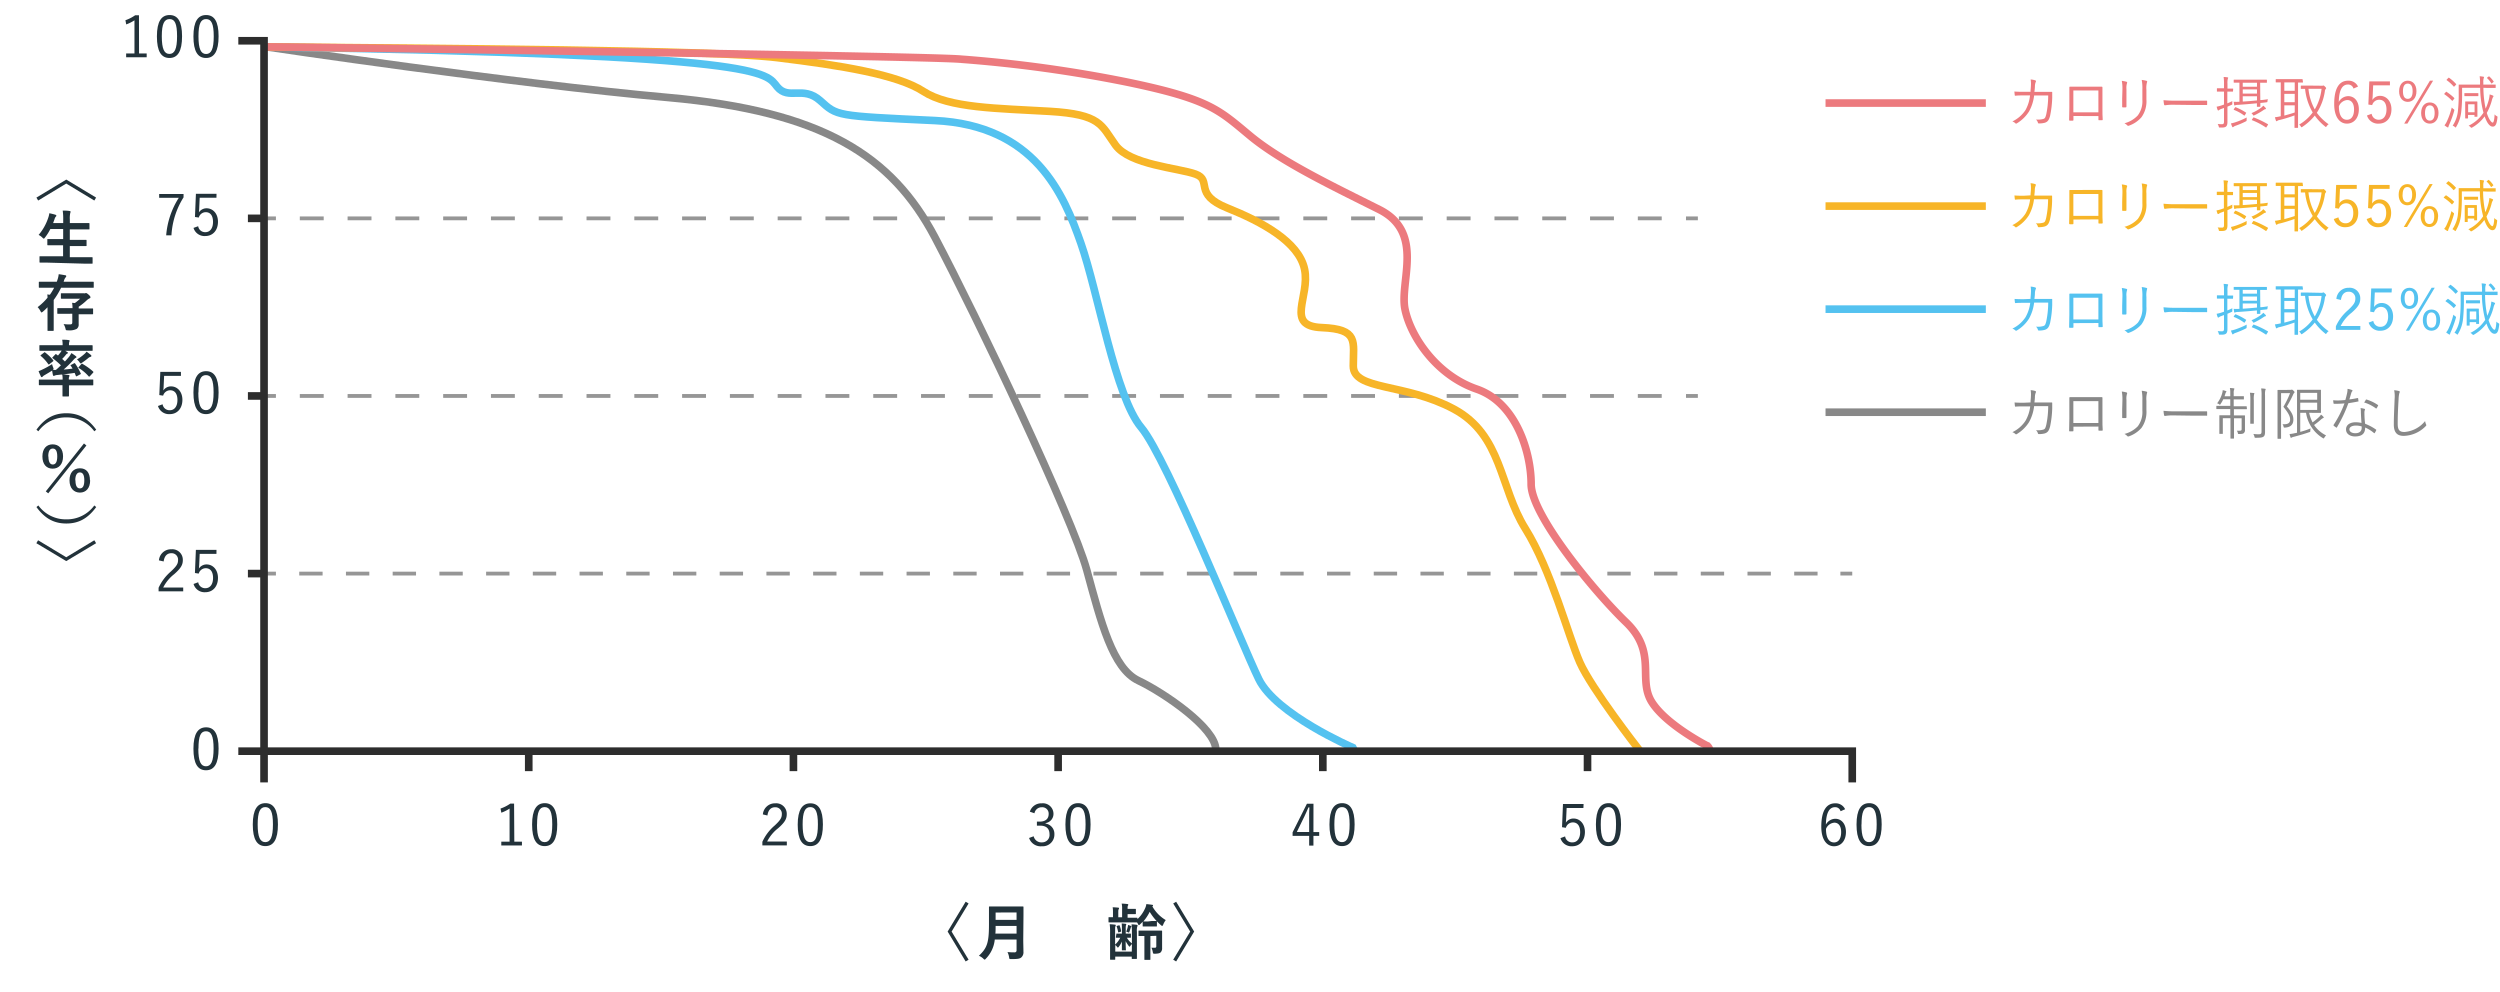 <svg xmlns="http://www.w3.org/2000/svg" width="655" height="260" viewBox="0 0 655 260"><defs><style>.cls-1,.cls-2,.cls-3,.cls-4,.cls-5,.cls-6,.cls-7,.cls-8,.cls-9{fill:none;}.cls-1{opacity:0.5;}.cls-2,.cls-3,.cls-4{stroke:#969696;}.cls-2,.cls-3,.cls-4,.cls-5,.cls-6,.cls-7,.cls-8,.cls-9{stroke-miterlimit:10;}.cls-3{stroke-dasharray:6.12 6.12;}.cls-4{stroke-dasharray:6.26 6.26;}.cls-5{stroke:#888;}.cls-5,.cls-6,.cls-7,.cls-8,.cls-9{stroke-width:2px;}.cls-6{stroke:#54c2f0;}.cls-7{stroke:#f7b528;}.cls-8{stroke:#ec7a7e;}.cls-9{stroke:#2d2d2d;}.cls-10{fill:#22323a;}.cls-11{fill:#f7b528;}.cls-12{fill:#54c2f0;}.cls-13{fill:#ec7a7e;}.cls-14{fill:#888;}</style></defs><g id="レイヤー_2" data-name="レイヤー 2"><g id="parts"><rect class="cls-1" width="655" height="260"/><line class="cls-2" x1="69.18" y1="150.28" x2="72.29" y2="150.28"/><line class="cls-3" x1="78.4" y1="150.28" x2="479.12" y2="150.28"/><line class="cls-2" x1="482.18" y1="150.28" x2="485.29" y2="150.28"/><line class="cls-2" x1="69.18" y1="103.74" x2="72.29" y2="103.74"/><line class="cls-4" x1="78.55" y1="103.74" x2="438.6" y2="103.74"/><line class="cls-2" x1="441.73" y1="103.74" x2="444.84" y2="103.74"/><line class="cls-2" x1="69.18" y1="57.21" x2="72.29" y2="57.21"/><line class="cls-4" x1="78.55" y1="57.21" x2="438.6" y2="57.21"/><line class="cls-2" x1="441.73" y1="57.21" x2="444.84" y2="57.21"/><path class="cls-5" d="M69.93,12.29s64.6,9.64,105.15,13.26,58.59,15.28,69.85,36.59S281,135.7,284.74,149.37s6.76,25.73,13.52,28.95,20.28,12.46,20.28,18.09"/><path class="cls-6" d="M69.93,12.29c132.19,2,130.69,6.83,133.69,10.45s6.76-.4,11.27,3.62,3.76,4,30,5.22,33.81,19.3,38.31,32.16S292.25,104,299,112s26.29,56.68,30.8,65.93,24.65,17.94,24.65,17.94l.61,1.18"/><path class="cls-7" d="M69.93,12.29c45.07.4,117.17.8,133.69,2.81s31.55,4.42,38.31,8.84,19.53,4.43,33.05,5.23S288.5,32.79,292.25,38s16.53,6,21,7.63-.75,5.23,8.27,8.85,18.78,8.84,20.28,16.08-5.26,14.87,4.5,15.27,8.26,3.62,8.26,10.06,13.52,4.42,26.29,11.25,12,20.51,18.78,31.36,11.27,28.14,14.27,35,15.44,22.82,15.44,22.82l-.61.27"/><path class="cls-8" d="M69.93,12.29c8.27,0,173.5,2.41,181.76,3.21a353.53,353.53,0,0,1,43.57,6C317,26,319.3,28.77,327.55,35.6s21.79,13.27,33.81,19.3,5.25,18.89,6.75,26.13,8.27,17.29,18.78,20.91,14.27,16.88,14.27,24.92S417.69,155,426,163s3,14.88,6.76,20.91,14.61,11.54,14.61,11.54A2.08,2.08,0,0,1,448,197"/><polyline class="cls-9" points="62.44 10.68 69.18 10.68 69.18 204.99"/><polyline class="cls-9" points="485.29 204.99 485.29 196.81 62.44 196.81"/><line class="cls-9" x1="415.93" y1="202.04" x2="415.93" y2="196.81"/><line class="cls-9" x1="346.58" y1="202.04" x2="346.58" y2="196.81"/><line class="cls-9" x1="277.23" y1="202.04" x2="277.23" y2="196.81"/><line class="cls-9" x1="207.88" y1="202.04" x2="207.88" y2="196.81"/><line class="cls-9" x1="138.53" y1="202.04" x2="138.53" y2="196.81"/><line class="cls-9" x1="64.95" y1="150.28" x2="69.18" y2="150.28"/><line class="cls-9" x1="64.95" y1="103.74" x2="69.18" y2="103.74"/><line class="cls-9" x1="64.95" y1="57.21" x2="69.18" y2="57.21"/><path class="cls-10" d="M36.43,14h2v1H33.05V14h2.18V5.32A10.59,10.59,0,0,1,33.07,6.4l-.21-1.1A10.19,10.19,0,0,0,35.41,4h1Z"/><path class="cls-10" d="M47.7,9.5c0,4-1.17,5.69-3.3,5.69s-3.29-1.68-3.29-5.66,1.22-5.59,3.32-5.59S47.7,5.54,47.7,9.5Zm-5.31,0c0,3.36.66,4.63,2,4.63s2-1.27,2-4.63S45.78,5,44.43,5,42.39,6.14,42.39,9.52Z"/><path class="cls-10" d="M57.27,9.5c0,4-1.17,5.69-3.3,5.69s-3.29-1.68-3.29-5.66S51.9,3.94,54,3.94,57.27,5.54,57.27,9.5ZM52,9.52c0,3.36.66,4.63,2,4.63s2-1.27,2-4.63S55.35,5,54,5,52,6.14,52,9.52Z"/><path class="cls-10" d="M48.09,51.71a20.75,20.75,0,0,0-3.17,9.94H43.54a21.47,21.47,0,0,1,3.3-9.82H41.7v-1h6.39Z"/><path class="cls-10" d="M56.71,51.81H52.32l-.12,2.6c0,.39-.06.87-.09,1.24a2.4,2.4,0,0,1,2-1.08c1.68,0,3,1.4,3,3.53,0,2.35-1.44,3.74-3.29,3.74a3,3,0,0,1-3.12-2.13l1.22-.44a1.83,1.83,0,0,0,1.89,1.56c1.21,0,2-1,2-2.69s-.74-2.55-1.91-2.55A1.91,1.91,0,0,0,52.08,57l-1-.15.25-6.07h5.4Z"/><path class="cls-10" d="M47.41,98.47H43l-.12,2.59c0,.39-.06.87-.09,1.25a2.39,2.39,0,0,1,2-1.08c1.68,0,3,1.39,3,3.52,0,2.36-1.44,3.75-3.28,3.75a3,3,0,0,1-3.12-2.13l1.21-.45a1.83,1.83,0,0,0,1.89,1.56c1.22,0,2-1,2-2.68s-.73-2.55-1.9-2.55a1.92,1.92,0,0,0-1.85,1.41l-1-.15L42,97.43h5.4Z"/><path class="cls-10" d="M57.27,102.82c0,4-1.17,5.68-3.3,5.68s-3.29-1.68-3.29-5.65,1.22-5.6,3.32-5.6S57.27,98.86,57.27,102.82Zm-5.31,0c0,3.36.66,4.64,2,4.64s2-1.28,2-4.64-.64-4.54-2-4.54S52,99.46,52,102.83Z"/><path class="cls-10" d="M41.64,146.82a3.16,3.16,0,0,1,3.26-2.91,2.76,2.76,0,0,1,3,2.83c0,1.2-.45,2.1-2.26,3.69a10.19,10.19,0,0,0-2.88,3.5H48v1H41.55V154a12.44,12.44,0,0,1,3.21-4.26c1.55-1.44,1.89-2.07,1.89-3a1.68,1.68,0,0,0-1.77-1.8c-1.09,0-1.81.72-2,2.16Z"/><path class="cls-10" d="M56.71,145.12H52.32l-.12,2.6c0,.39-.06.87-.09,1.24a2.4,2.4,0,0,1,2-1.08c1.68,0,3,1.4,3,3.53,0,2.35-1.44,3.75-3.29,3.75A3,3,0,0,1,50.71,153l1.22-.45a1.83,1.83,0,0,0,1.89,1.56c1.21,0,2-1,2-2.69s-.74-2.55-1.91-2.55a1.91,1.91,0,0,0-1.84,1.41l-1-.15.25-6.07h5.4Z"/><path class="cls-10" d="M57.27,196.13c0,4-1.17,5.68-3.3,5.68s-3.29-1.68-3.29-5.65,1.22-5.6,3.32-5.6S57.27,192.17,57.27,196.13Zm-5.31,0c0,3.36.66,4.64,2,4.64s2-1.28,2-4.64-.64-4.54-2-4.54S52,192.77,52,196.14Z"/><path class="cls-10" d="M72.82,216c0,4-1.17,5.68-3.3,5.68s-3.29-1.68-3.29-5.65,1.22-5.6,3.32-5.6S72.82,212.08,72.82,216Zm-5.31,0c0,3.36.66,4.64,2,4.64s2-1.28,2-4.64-.64-4.54-2-4.54S67.51,212.68,67.51,216.05Z"/><path class="cls-10" d="M134.75,220.52h2v1h-5.41v-1h2.17v-8.67a10.1,10.1,0,0,1-2.16,1.08l-.21-1.09a10.19,10.19,0,0,0,2.55-1.29h1Z"/><path class="cls-10" d="M146,216c0,4-1.17,5.68-3.3,5.68s-3.29-1.68-3.29-5.65,1.22-5.6,3.32-5.6S146,212.08,146,216Zm-5.31,0c0,3.36.66,4.64,2,4.64s2-1.28,2-4.64-.64-4.54-2-4.54S140.71,212.68,140.71,216.05Z"/><path class="cls-10" d="M199.87,213.38a3.17,3.17,0,0,1,3.26-2.91,2.76,2.76,0,0,1,3,2.84c0,1.2-.45,2.1-2.26,3.69a10.18,10.18,0,0,0-2.88,3.49h5.16v1h-6.41v-.93a12.26,12.26,0,0,1,3.21-4.26c1.55-1.44,1.89-2.07,1.89-3a1.68,1.68,0,0,0-1.77-1.8c-1.09,0-1.81.72-2,2.16Z"/><path class="cls-10" d="M215.6,216c0,4-1.17,5.68-3.3,5.68S209,220,209,216.07s1.22-5.6,3.32-5.6S215.6,212.08,215.6,216Zm-5.31,0c0,3.36.66,4.64,2,4.64s2-1.28,2-4.64-.64-4.54-2-4.54S210.29,212.68,210.29,216.05Z"/><path class="cls-10" d="M269.82,212.66a3.13,3.13,0,0,1,3.13-2.19,2.77,2.77,0,0,1,3.06,2.67,2.43,2.43,0,0,1-2.07,2.51v.13a2.7,2.7,0,0,1,2.31,2.76,3.06,3.06,0,0,1-3.28,3.18,3.19,3.19,0,0,1-3.35-2.17l1.2-.45a2.06,2.06,0,0,0,2.15,1.6,1.93,1.93,0,0,0,2-2.14c0-1.41-.79-2.24-2.46-2.24h-.84v-1.06h.75c1.55,0,2.33-.77,2.33-2a1.67,1.67,0,0,0-1.8-1.76,1.91,1.91,0,0,0-1.92,1.58Z"/><path class="cls-10" d="M285.73,216c0,4-1.17,5.68-3.3,5.68s-3.29-1.68-3.29-5.65,1.22-5.6,3.32-5.6S285.73,212.08,285.73,216Zm-5.31,0c0,3.36.66,4.64,2,4.64s2-1.28,2-4.64-.64-4.54-2-4.54S280.42,212.68,280.42,216.05Z"/><path class="cls-10" d="M344.12,218h1.51v1h-1.51v2.55H343V219h-4.34v-.93l3.76-7.5h1.71ZM343,214.18c0-.87,0-1.67.06-2.64h-.25c-.36.82-.68,1.59-1.05,2.35l-2,4.1H343Z"/><path class="cls-10" d="M354.91,216c0,4-1.17,5.68-3.3,5.68s-3.29-1.68-3.29-5.65,1.22-5.6,3.32-5.6S354.91,212.08,354.91,216Zm-5.31,0c0,3.36.66,4.64,2,4.64s2-1.28,2-4.64-.64-4.54-2-4.54S349.6,212.68,349.6,216.05Z"/><path class="cls-10" d="M414.85,211.69h-4.39l-.12,2.59c0,.39-.06.87-.09,1.25a2.37,2.37,0,0,1,2-1.08c1.68,0,3,1.39,3,3.52,0,2.36-1.44,3.75-3.29,3.75a3,3,0,0,1-3.12-2.13l1.22-.45A1.82,1.82,0,0,0,412,220.7c1.21,0,2-1,2-2.68s-.74-2.55-1.91-2.55a1.91,1.91,0,0,0-1.84,1.41l-1-.15.25-6.08h5.4Z"/><path class="cls-10" d="M424.71,216c0,4-1.17,5.68-3.3,5.68s-3.28-1.68-3.28-5.65,1.21-5.6,3.31-5.6S424.71,212.08,424.71,216Zm-5.31,0c0,3.36.66,4.64,2,4.64s2-1.28,2-4.64-.65-4.54-2-4.54S419.4,212.68,419.4,216.05Z"/><path class="cls-10" d="M482.23,212.54a1.44,1.44,0,0,0-1.44-1.06c-1.56,0-2.35,1.54-2.41,4.57a2.86,2.86,0,0,1,2.46-1.53c1.63,0,2.8,1.34,2.8,3.45,0,2.33-1.32,3.75-3.13,3.75s-3.33-1.6-3.33-5.13c0-4.29,1.41-6.12,3.64-6.12a2.71,2.71,0,0,1,2.6,1.55Zm-1.72,8.18c1.15,0,1.87-.95,1.87-2.72,0-1.56-.67-2.46-1.78-2.46a2.56,2.56,0,0,0-2.19,1.64C478.41,219.64,479.28,220.72,480.51,220.72Z"/><path class="cls-10" d="M493,216c0,4-1.17,5.68-3.3,5.68s-3.29-1.68-3.29-5.65,1.22-5.6,3.32-5.6S493,212.08,493,216Zm-5.31,0c0,3.36.66,4.64,2,4.64s2-1.28,2-4.64-.64-4.54-2-4.54S487.72,212.68,487.72,216.05Z"/><path class="cls-10" d="M253,236.25l.77.46-4.45,7.36,4.45,7.37-.77.46-4.72-7.83Z"/><path class="cls-10" d="M268.09,246.12c0,1.11.05,2.32.05,3.2a1.81,1.81,0,0,1-.52,1.49c-.41.39-1,.47-2.65.47-.5,0-.53,0-.59-.5a4.49,4.49,0,0,0-.42-1.34c.69.06,1.2.08,1.82.08a.5.5,0,0,0,.56-.56v-2.81h-5.71a8.32,8.32,0,0,1-2.31,5c-.15.17-.24.27-.33.27s-.19-.08-.37-.26a3.85,3.85,0,0,0-1.15-.75c2.11-2,2.64-3.33,2.64-8.19v-2.36c0-1.36,0-2.08,0-2.17s0-.2.17-.2.64,0,2.13,0h4.45c1.49,0,2,0,2.11,0s.18,0,.18.2,0,.81,0,2.17Zm-1.75-1.52v-2h-5.49c0,.75,0,1.42-.06,2Zm-5.49-5.52V241h5.49v-1.94Z"/><path class="cls-10" d="M301.77,241.3c.83,0,1.07,0,1.17,0s.17,0,.17.18v1.09c0,.16,0,.17-.17.17s-.34,0-1.17,0h-1.06c-.81,0-1,0-1.15,0s-.18,0-.18-.17v-1.08c-.2.23-.43.45-.65.66s-.26.23-.34.23-.16-.12-.27-.36a3,3,0,0,0-.21-.35h-.11c-.1,0-.58,0-1.89,0H292.6c-1.41,0-1.89,0-2,0s-.17,0-.17-.18v-1c0-.17,0-.19.17-.19s.34,0,1,0V239a7.55,7.55,0,0,0-.08-1.29c.49,0,1,.05,1.44.09.14,0,.22.08.22.16a.37.37,0,0,1-.08.26c-.08.11-.11.24-.11.78v1.33h1v-2.16a5.37,5.37,0,0,0-.11-1.42c.58,0,1.06.06,1.51.11.16,0,.22.1.22.16a.43.43,0,0,1-.08.25c-.08.12-.1.25-.1.66v.19h1c.72,0,.88,0,1,0s.17,0,.17.19v1c0,.17,0,.19-.17.19s-.26,0-1,0h-1v.94h.5c1.31,0,1.79,0,1.89,0s.19,0,.19.19v.18a8.52,8.52,0,0,0,2-2.82,3.43,3.43,0,0,0,.33-1.12c.58.06,1,.11,1.56.19.14,0,.19.1.19.18s0,.14-.18.22a9.66,9.66,0,0,0,3.52,3.6,4.88,4.88,0,0,0-.65,1.14c-.11.26-.18.39-.29.39a.74.74,0,0,1-.34-.21,14.35,14.35,0,0,1-2.93-3.48,11.36,11.36,0,0,1-1.68,2.53c.12,0,.36,0,1.17,0Zm-9.29,3.48c0-.16,0-.18.15-.18s.32,0,1.09,0h.22v-1.28a11.82,11.82,0,0,0-.06-1.37c.32,0,.75.06,1,.09s.2.07.2.15a.62.62,0,0,1-.08.24,2.68,2.68,0,0,0-.06.73v1.44h.13c.73,0,1,0,1.07,0s.16,0,.16.18v.73c0,.16,0,.18-.16.18s-.3,0-.9,0a5.75,5.75,0,0,0,1.32,1.5v-2.78a18.73,18.73,0,0,0-.1-2.23c.45,0,1,.07,1.36.12.16,0,.22.11.22.19a.47.47,0,0,1-.08.27,4,4,0,0,0-.09,1.41v4.4c0,1.6,0,2.4,0,2.5s0,.17-.18.17h-1c-.16,0-.17,0-.17-.17v-.44h-4.33v.64c0,.16,0,.18-.17.18h-1c-.16,0-.18,0-.18-.18s0-.86,0-2.43v-4.45a15,15,0,0,0-.1-2.24,13.11,13.11,0,0,1,1.38.11c.16,0,.2.08.2.16a.51.51,0,0,1-.08.29c-.08.15-.08.31-.08,1.36v3.41a6,6,0,0,0,1.35-1.79c-.66,0-.88,0-1,0s-.15,0-.15-.18Zm4.09,2.57a2.18,2.18,0,0,0-.45.52c-.08.11-.13.16-.18.16s-.09-.05-.19-.16a8.21,8.21,0,0,1-.83-1.3c0,1.49.06,2.07.06,2.29s0,.13-.17.13h-.74c-.13,0-.14,0-.14-.13s0-.78,0-2.18a5.91,5.91,0,0,1-.81,1.38c-.12.14-.18.22-.23.22s-.11-.08-.21-.2a2.72,2.72,0,0,0-.48-.48v1.72h4.33Zm-3.4-3.08c-.16,0-.19.06-.22-.12a9.47,9.47,0,0,0-.37-1.37c-.05-.13-.05-.16.06-.2l.5-.14c.13,0,.18-.05.22.1a7.76,7.76,0,0,1,.37,1.34c0,.15,0,.19-.11.24Zm3.12-1.67c.1.05.13.1.13.13a.18.18,0,0,1-.06.13.7.7,0,0,0-.13.3c-.1.31-.21.66-.34,1-.06.18-.14.21-.28.13a1.8,1.8,0,0,0-.55-.19,7.42,7.42,0,0,0,.42-1.26,3,3,0,0,0,.06-.5A5.41,5.41,0,0,1,296.29,242.6Zm5.11,2.64v4.08c0,1.27,0,1.88,0,2s0,.17-.17.17H300c-.16,0-.17,0-.17-.17s0-.69,0-2v-4.08l-1.35,0c-.17,0-.19,0-.19-.19V244c0-.18,0-.19.19-.19s.48,0,1.75,0h2.27c1.27,0,1.7,0,1.79,0s.18,0,.18.19,0,.38,0,1v1.77c0,.58,0,1.21,0,1.61a1.5,1.5,0,0,1-.37,1.13c-.24.23-.64.34-1.47.37-.51,0-.51,0-.61-.48a4.2,4.2,0,0,0-.34-1.1,7.16,7.16,0,0,0,.92,0c.25,0,.35-.09.35-.43v-2.69Z"/><path class="cls-10" d="M308.15,251.9l-.77-.46,4.45-7.37-4.45-7.36.77-.46,4.72,7.82Z"/><path class="cls-10" d="M25.18,51.77l-.47.77-7.36-4.45L10,52.54l-.46-.77,7.83-4.72Z"/><path class="cls-10" d="M12.53,68.81c-1.46,0-1.94,0-2,0s-.18,0-.18-.18V67.32c0-.16,0-.18.18-.18s.57,0,2,0h4V64.26H14.79c-1.57,0-2.12,0-2.21,0s-.18,0-.18-.17v-1.3c0-.14,0-.16.18-.16s.64,0,2.21,0h1.76V60H13.19a12.92,12.92,0,0,1-1.41,2.24c-.15.19-.21.28-.31.28s-.17-.09-.35-.25a3.57,3.57,0,0,0-1-.72,13.47,13.47,0,0,0,2.58-4.68,5.33,5.33,0,0,0,.22-1,14.86,14.86,0,0,1,1.56.38c.17.05.28.13.28.24s0,.16-.16.29a1.66,1.66,0,0,0-.3.61l-.38,1.05h2.64v-.83a15.36,15.36,0,0,0-.13-2.43c.62,0,1.28,0,1.81.11.16,0,.25.1.25.18a.76.76,0,0,1-.08.32,6.39,6.39,0,0,0-.11,1.77v.88h2.76c1.56,0,2.09,0,2.19,0s.19,0,.19.18v1.31c0,.16,0,.18-.19.18s-.63,0-2.19,0H18.29v2.73h2c1.57,0,2.12,0,2.21,0s.18,0,.18.16v1.3c0,.16,0,.17-.18.17s-.64,0-2.21,0h-2v2.91h3.8c1.44,0,1.93,0,2,0s.17,0,.17.18v1.34c0,.16,0,.18-.17.18s-.59,0-2,0Z"/><path class="cls-10" d="M13.07,77.22a15.33,15.33,0,0,0,1.12-1.84H12.35c-1.4,0-1.88,0-2,0s-.18,0-.18-.18V74c0-.16,0-.18.18-.18s.58,0,2,0h2.52a6.5,6.5,0,0,0,.22-.62,6,6,0,0,0,.29-1.36c.53.06,1.17.18,1.68.27.19,0,.3.13.3.24a.5.5,0,0,1-.19.35,2.27,2.27,0,0,0-.4.82,1.33,1.33,0,0,1-.11.3h5.73c1.41,0,1.89,0,2,0s.17,0,.17.18v1.21c0,.16,0,.18-.17.18s-.56,0-2,0H16a19.44,19.44,0,0,1-1.93,3.2v5.75c0,1.39,0,2.09,0,2.17s0,.18-.18.18H12.63c-.16,0-.18,0-.18-.18s0-.78,0-2.17V80.5a14.65,14.65,0,0,1-1.21,1.15c-.18.13-.28.21-.36.21s-.14-.09-.27-.33a4.34,4.34,0,0,0-.75-1.06A15.16,15.16,0,0,0,12.45,78c0-.31,0-.56-.08-.85Zm4.28,5c-1.52,0-2.07,0-2.16,0s-.18,0-.18-.18V80.9c0-.16,0-.17.18-.17s.64,0,2.16,0H19a8.67,8.67,0,0,0-.11-1.4l.72.07A13.68,13.68,0,0,0,21,78.26H18.12c-1.41,0-1.89,0-2,0s-.17,0-.17-.17V77c0-.14,0-.16.17-.16s.58,0,2,0H22a.75.75,0,0,0,.32,0,.47.47,0,0,1,.19-.07c.13,0,.29.07.69.42s.5.54.5.69-.1.24-.26.3a3.14,3.14,0,0,0-.64.43,14.51,14.51,0,0,1-2.18,1.75v.45h1.44c1.54,0,2.07,0,2.16,0s.17,0,.17.17v1.17c0,.16,0,.18-.17.18s-.62,0-2.16,0H20.61V83c0,.63,0,1.16,0,1.91a1.36,1.36,0,0,1-.52,1.26,4.18,4.18,0,0,1-2.32.37c-.51,0-.51,0-.62-.48a3.57,3.57,0,0,0-.5-1.15,14.3,14.3,0,0,0,1.6.09c.56,0,.69-.12.69-.6v-2.2Z"/><path class="cls-10" d="M12.55,91.91c-1.46,0-1.94,0-2.05,0s-.18,0-.18-.18v-1.1c0-.18,0-.19.18-.19s.59,0,2.05,0H16.4a5.7,5.7,0,0,0-.11-1.43c.59,0,1.14,0,1.71.1.15,0,.24.08.24.18a.75.75,0,0,1-.09.28,2.85,2.85,0,0,0-.07.87h4c1.46,0,1.94,0,2,0s.19,0,.19.19v1.1c0,.16,0,.18-.19.18s-.58,0-2,0h-5a5.13,5.13,0,0,1,.52.32c.15.09.2.14.2.24s-.08.12-.18.17a.94.94,0,0,0-.34.29,10.69,10.69,0,0,1-1,1.11c.27.22.51.46.73.67.39-.42.74-.83,1.06-1.2a4.82,4.82,0,0,0,.62-1,9.11,9.11,0,0,1,1.17.8c.15.13.18.18.18.26s-.1.14-.21.19a2.41,2.41,0,0,0-.56.5,24.82,24.82,0,0,1-2.58,2.54c.72,0,1.49-.13,2.32-.22-.14-.26-.3-.51-.46-.75s-.08-.16.13-.26l.75-.4c.16-.08.18,0,.26.08a15.46,15.46,0,0,1,1.45,2.56c.07.14.07.18-.12.27l-.87.47c-.18.09-.24.06-.3-.13l-.29-.72c-1.15.17-2.16.3-3.14.4.53,0,1,.09,1.54.14.14,0,.24.08.24.19s0,.15-.1.28a2.1,2.1,0,0,0-.06.72h4.24c1.42,0,1.9,0,2,0s.16,0,.16.17v1.17c0,.16,0,.18-.16.18s-.58,0-2,0H18.07V102c0,1.08,0,1.6,0,1.69s0,.18-.18.18H16.55c-.16,0-.18,0-.18-.18s0-.61,0-1.69v-1.08H12.34c-1.43,0-1.91,0-2,0s-.16,0-.16-.18V99.62c0-.16,0-.17.16-.17s.57,0,2,0H16.4a6.14,6.14,0,0,0-.09-1.32c-.48,0-.95.1-1.43.13a1.82,1.82,0,0,0-.57.16.67.67,0,0,1-.24.07c-.1,0-.15-.08-.2-.23a8.29,8.29,0,0,1-.2-1.18c-.63.41-1.25.77-2,1.21a1.66,1.66,0,0,0-.48.36.37.37,0,0,1-.24.16.25.25,0,0,1-.22-.15,15.2,15.2,0,0,1-.62-1.42,9.08,9.08,0,0,0,1-.43,19.75,19.75,0,0,0,2.53-1.41,5.27,5.27,0,0,0,.29.88,1.83,1.83,0,0,1,.11.38c0,.11-.06.16-.22.27.27,0,.52,0,.81,0,.47-.38.9-.8,1.33-1.22a25,25,0,0,0-2.14-1.84c-.08,0-.12-.09-.12-.13s0-.08.08-.14l.66-.69c.14-.16.19-.17.32-.08l.43.32c.24-.29.48-.57.71-.88a3,3,0,0,0,.24-.41Zm-1,.46c.16-.13.19-.13.3,0a11.89,11.89,0,0,1,2.08,2c.1.13.1.2-.09.34l-.88.69c-.16.13-.24.13-.32,0a10.83,10.83,0,0,0-1.94-2.13c-.13-.12-.11-.15.05-.28ZM23.81,93a.33.33,0,0,1,.13.29c0,.08-.09.17-.24.21a1.29,1.29,0,0,0-.56.3A18.46,18.46,0,0,1,21.54,95c-.19.13-.3.21-.4.21s-.19-.1-.33-.34a3.65,3.65,0,0,0-.64-.7,11.93,11.93,0,0,0,1.88-1.37,2.53,2.53,0,0,0,.61-.67A13.32,13.32,0,0,1,23.81,93ZM21.3,95.4c.11-.15.15-.15.29-.07a16,16,0,0,1,2.8,2c.05.06.08.09.08.14a.25.25,0,0,1-.08.18l-.82.89c-.08.1-.14.13-.2.13s-.1,0-.18-.11a11.23,11.23,0,0,0-2.53-2.13c-.06,0-.11-.08-.11-.13s.05-.09.11-.17Z"/><path class="cls-10" d="M24.71,113a8.86,8.86,0,0,0-7.33-3.64A8.86,8.86,0,0,0,10.05,113l-.5-.42c2.24-3.06,4.68-4.31,7.83-4.31s5.59,1.25,7.83,4.31Z"/><path class="cls-10" d="M16.52,119.57c0,2.07-1.11,3.22-2.73,3.22s-2.68-1.15-2.68-3.2,1.08-3.17,2.68-3.17S16.52,117.51,16.52,119.57ZM12,128.74,22,116.19l.64.53-10,12.53Zm.69-9.15c0,1.39.39,2.11,1.15,2.11S15,121,15,119.59s-.38-2.07-1.17-2.07S12.64,118.21,12.64,119.59Zm10.93,6.26c0,2.06-1.1,3.21-2.68,3.21s-2.73-1.15-2.73-3.21,1.09-3.16,2.73-3.16S23.57,123.78,23.57,125.85Zm-3.85,0c0,1.39.38,2.11,1.17,2.11s1.15-.72,1.15-2.11-.39-2.08-1.15-2.08S19.72,124.48,19.72,125.86Z"/><path class="cls-10" d="M25.21,132.85c-2.24,3.06-4.68,4.31-7.83,4.31s-5.59-1.25-7.83-4.31l.5-.42a8.86,8.86,0,0,0,7.33,3.64,8.86,8.86,0,0,0,7.33-3.64Z"/><path class="cls-10" d="M9.52,142.32l.46-.77L17.35,146l7.36-4.45.47.77L17.35,147Z"/><path class="cls-11" d="M532,51.18c0-.56.09-1,.1-1.61A7.25,7.25,0,0,0,532,48a5,5,0,0,1,1.2.23c.21.07.25.22.12.46a3.2,3.2,0,0,0-.2,1c0,.53-.07,1-.13,1.55h2.55c.64,0,1.26,0,1.89,0,.19,0,.22,0,.22.18,0,.33,0,.82,0,1.38a26.58,26.58,0,0,1-.56,4.74c-.3,1.12-.64,1.56-1.38,1.8a5.52,5.52,0,0,1-1.56.18.22.22,0,0,1-.24-.18,1.62,1.62,0,0,0-.52-.84,5.7,5.7,0,0,0,1.92-.15c.43-.15.54-.3.78-1.23a24.44,24.44,0,0,0,.51-4.92h-3.69a11.28,11.28,0,0,1-1.35,4.21,9.62,9.62,0,0,1-3.18,3.09c-.14.09-.26.11-.36,0a2,2,0,0,0-.81-.5,8.55,8.55,0,0,0,3.45-3,10,10,0,0,0,1.23-3.77h-1.76c-.67,0-1.33,0-2.07.08-.13,0-.15,0-.18-.2s-.07-.6-.09-.9c.84.06,1.53.08,2.33.08Z"/><path class="cls-11" d="M543.24,57.52v1c0,.18,0,.21-.21.23h-.71c-.16,0-.21-.05-.21-.2,0-.94.06-1.93.06-3.21v-3c0-.8,0-1.59,0-2.4,0-.14.05-.17.17-.17.76,0,1.57,0,2.41,0H548c.9,0,1.88,0,2.66,0,.15,0,.18,0,.18.21q0,1.16,0,2.37v3c0,1.15,0,2.19.07,3,0,.17,0,.21-.19.21h-.78c-.14,0-.15,0-.15-.19v-.89Zm6.54-6.69h-6.56v5.73h6.56Z"/><path class="cls-11" d="M556.08,50.49a11.08,11.08,0,0,0-.17-2.18,8.66,8.66,0,0,1,1.23.24.24.24,0,0,1,.14.36,4.13,4.13,0,0,0-.15,1.58V53c0,.78,0,1.34,0,2,0,.18-.06.24-.22.24h-.71c-.15,0-.21-.06-.19-.22,0-.65,0-1.32,0-2.06Zm6.28,2.7a7.14,7.14,0,0,1-1.3,4.66,7.74,7.74,0,0,1-3.29,2.21.34.34,0,0,1-.42-.08,2.56,2.56,0,0,0-.75-.55,7.28,7.28,0,0,0,3.5-2.06,6.13,6.13,0,0,0,1.2-4.09V50.7a12,12,0,0,0-.17-2.63,7.92,7.92,0,0,1,1.28.24c.18.06.18.23.1.38a5.9,5.9,0,0,0-.15,2Z"/><path class="cls-11" d="M569.24,54.57a12.3,12.3,0,0,0-2,.15.24.24,0,0,1-.25-.21,9.12,9.12,0,0,1-.15-1.14,27.41,27.41,0,0,0,3.31.13h4.61c1,0,2.14,0,3.28,0,.18,0,.23,0,.23.18s0,.54,0,.78,0,.19-.23.18c-1.12,0-2.23,0-3.24,0Z"/><path class="cls-11" d="M585.05,51c0,.11,0,.12-.12.12s-.36,0-1.29,0h-.08v3.08c.41-.17.84-.36,1.31-.59a5.85,5.85,0,0,0,0,.62c0,.28,0,.28-.23.37l-1.05.47V56.8c0,1,0,1.7,0,2.27s-.12,1-.39,1.2-.6.27-1.5.25c-.31,0-.33,0-.39-.28a2.38,2.38,0,0,0-.28-.66,8.37,8.37,0,0,0,1.14.06c.37,0,.52-.17.52-.66V55.41l-.76.28a1.62,1.62,0,0,0-.54.29.3.3,0,0,1-.21.09A.18.18,0,0,1,581,56a5.65,5.65,0,0,1-.27-.87,8.3,8.3,0,0,0,1.33-.35c.17-.06.38-.12.6-.21V51.1h-.42c-1,0-1.24,0-1.33,0s-.11,0-.11-.12v-.63c0-.1,0-.12.11-.12s.36,0,1.33,0h.42V49.08a11.82,11.82,0,0,0-.1-1.83,6.68,6.68,0,0,1,1,.09c.12,0,.19.07.19.13a.84.84,0,0,1-.1.29,4.59,4.59,0,0,0-.08,1.3v1.23h.08c.93,0,1.2,0,1.29,0s.12,0,.12.12Zm3.57,7.47c0,.32,0,.35-.27.48a21.06,21.06,0,0,1-2.61,1.11,1.68,1.68,0,0,0-.56.29.3.3,0,0,1-.19.1c-.06,0-.11,0-.15-.13a6.78,6.78,0,0,1-.33-.86,9.16,9.16,0,0,0,.94-.24,19.11,19.11,0,0,0,3.18-1.32C588.62,58.09,588.62,58.27,588.62,58.48Zm3.58-5.13c.53,0,1.34-.13,2-.22a1.85,1.85,0,0,0-.12.49c0,.27-.06.29-.3.32-.48.06-1,.12-1.57.16,0,.56,0,.83,0,.89s0,.12-.12.12h-.67c-.09,0-.11,0-.11-.12s0-.3,0-.8c-1.71.17-3.3.3-4.92.41a2.05,2.05,0,0,0-.68.09.61.61,0,0,1-.22.07c-.06,0-.11,0-.14-.15s-.09-.52-.12-.82a12.39,12.39,0,0,0,1.5,0v-5c-1,0-1.32,0-1.38,0s-.12,0-.12-.12v-.56c0-.1,0-.12.12-.12s.59,0,2.07,0h4.31c1.48,0,2,0,2.08,0s.12,0,.12.12v.56c0,.1,0,.12-.12.12s-.52,0-1.65,0Zm-4,3.89c-.12.18-.17.21-.27.13a11.17,11.17,0,0,0-2.63-1.45c-.09,0-.07-.08,0-.24l.24-.33c.09-.14.14-.17.24-.12a15.54,15.54,0,0,1,2.64,1.38c.11.07.11.09,0,.24Zm3.13-8.43h-3.73v1h3.73Zm0,1.75h-3.73v1.1h3.73Zm0,1.8h-3.73v1.38c1.12-.06,2.35-.16,3.73-.3Zm2.18,3.38a1.07,1.07,0,0,0-.41.18,16.1,16.1,0,0,1-2.44,1.41,1,1,0,0,1-.21.07c-.08,0-.12-.06-.23-.24a1.62,1.62,0,0,0-.34-.39,11.33,11.33,0,0,0,2.73-1.57,4.38,4.38,0,0,0,.36-.39,5.34,5.34,0,0,1,.58.54c.12.12.12.18.12.25S593.61,55.72,593.54,55.74Zm.37,4.6c-.13.23-.15.23-.27.15a17.69,17.69,0,0,0-3.55-1.86c-.11,0-.11-.07,0-.24l.24-.36c.09-.13.12-.15.22-.12a27.07,27.07,0,0,1,3.63,1.74c.09.06.12.08,0,.27Z"/><path class="cls-11" d="M603.38,48.63c0,.1,0,.12-.12.12s-.37,0-1.17,0V58.9c0,1.08,0,1.53,0,1.61s0,.12-.12.12h-.69c-.1,0-.12,0-.12-.12s0-.53,0-1.61V57.37c-1.2.44-3,1-3.94,1.2a1.49,1.49,0,0,0-.59.23.31.31,0,0,1-.19.09c-.06,0-.11-.06-.15-.17s-.18-.55-.26-.87a9.27,9.27,0,0,0,1.23-.21l.3-.06V48.72c-.82,0-1.14,0-1.2,0s-.12,0-.12-.12V48c0-.12,0-.14.12-.14s.54,0,1.91,0h3c1.36,0,1.83,0,1.9,0s.12,0,.12.14Zm-2.16.09h-2.73v2.2h2.73Zm0,3h-2.73v2.19h2.73Zm0,3h-2.73v2.69c.89-.23,1.92-.53,2.73-.81Zm7-5.13c.2,0,.29,0,.33,0a.26.26,0,0,1,.18-.06c.08,0,.2.07.44.31s.27.32.27.42-.08.15-.15.24a1.13,1.13,0,0,0-.18.57,14.2,14.2,0,0,1-2.1,5.61,12.9,12.9,0,0,0,3.09,3,2,2,0,0,0-.53.54c-.07.12-.12.18-.18.18s-.12,0-.22-.14a13.58,13.58,0,0,1-2.7-2.85,14.07,14.07,0,0,1-3.23,2.94.44.44,0,0,1-.24.12c-.06,0-.1-.06-.19-.21a1.44,1.44,0,0,0-.44-.48,11.5,11.5,0,0,0,3.56-3.19,15.18,15.18,0,0,1-2-6.17l-1,0c-.1,0-.12,0-.12-.12v-.64c0-.09,0-.11.12-.11s.5,0,1.8,0Zm-3.4.81a13.9,13.9,0,0,0,1.65,5.39,13.32,13.32,0,0,0,1.78-5.39Z"/><path class="cls-11" d="M617.47,49.48h-4.4l-.12,2.6c0,.39-.06.87-.09,1.24a2.41,2.41,0,0,1,2-1.08c1.68,0,3,1.4,3,3.53,0,2.35-1.44,3.75-3.28,3.75a3,3,0,0,1-3.12-2.13l1.21-.45a1.84,1.84,0,0,0,1.89,1.56c1.22,0,2-1,2-2.69s-.73-2.55-1.9-2.55a1.92,1.92,0,0,0-1.85,1.41l-1-.15.26-6.07h5.4Z"/><path class="cls-11" d="M626.08,49.48h-4.39l-.12,2.6c0,.39-.06.87-.09,1.24a2.4,2.4,0,0,1,2-1.08c1.68,0,3,1.4,3,3.53,0,2.35-1.44,3.75-3.29,3.75a3,3,0,0,1-3.12-2.13l1.22-.45a1.83,1.83,0,0,0,1.89,1.56c1.21,0,2-1,2-2.69s-.74-2.55-1.91-2.55a1.91,1.91,0,0,0-1.84,1.41l-1-.15.25-6.07h5.4Z"/><path class="cls-11" d="M633,51c0,1.81-1,2.79-2.28,2.79s-2.27-1-2.27-2.78,1-2.77,2.27-2.77S633,49.21,633,51Zm-3.54,0c0,1.4.48,2,1.26,2s1.27-.63,1.27-2-.48-2-1.27-2S629.49,49.66,629.49,51Zm1.17,8.48h-.84l6.75-11.25h.82Zm8.14-2.78c0,1.8-1,2.79-2.28,2.79s-2.26-1-2.26-2.77S635.2,54,636.52,54,638.8,54.93,638.8,56.74Zm-3.54,0c0,1.39.47,2,1.26,2s1.28-.63,1.28-2-.48-2-1.28-2S635.26,55.38,635.26,56.76Z"/><path class="cls-11" d="M640.72,51.27c.1-.12.1-.14.19-.08a13.63,13.63,0,0,1,2,1.59c.08.08.08.11,0,.24l-.36.42c-.11.14-.14.15-.21.06a12.06,12.06,0,0,0-2-1.65c-.11-.06-.11-.07,0-.24Zm.94,8.41a3.31,3.31,0,0,0-.25.68c0,.09-.06.16-.14.16a.36.36,0,0,1-.19-.07,6.69,6.69,0,0,1-.71-.5,4.06,4.06,0,0,0,.63-1,20.81,20.81,0,0,0,1.28-3.64,4.55,4.55,0,0,0,.46.4c.24.18.24.18.18.47A26.45,26.45,0,0,1,641.66,59.68Zm-.31-12.09c.12-.13.15-.13.24-.07a10.48,10.48,0,0,1,1.81,1.59c.08.07.08.1-.07.27l-.3.31c-.14.14-.17.17-.27.06a10.63,10.63,0,0,0-1.76-1.6c-.1-.08-.09-.11,0-.24Zm9.22,2.55a26.59,26.59,0,0,0,.59,5.46,13.1,13.1,0,0,0,.8-2.25,7,7,0,0,0,.25-1.47,6,6,0,0,1,.79.27c.14.06.19.11.19.2a.42.42,0,0,1-.11.25,3,3,0,0,0-.31.86,14,14,0,0,1-1.31,3.27c.55,1.77,1.24,2.53,1.54,2.53s.44-.9.51-2.16a1.43,1.43,0,0,0,.51.44c.25.13.25.13.23.42-.2,1.83-.56,2.35-1.25,2.35s-1.44-.78-2.1-2.68a10.45,10.45,0,0,1-3.21,2.88.52.52,0,0,1-.24.1c-.07,0-.13,0-.24-.16a2.12,2.12,0,0,0-.51-.38,9.62,9.62,0,0,0,3.88-3.4,27.1,27.1,0,0,1-.86-6.53H645v1.34a41.66,41.66,0,0,1-.21,4.81,9.69,9.69,0,0,1-1.33,4.07c-.08.12-.12.18-.17.18s-.09,0-.19-.14a1.79,1.79,0,0,0-.57-.34A8.43,8.43,0,0,0,644,55.93a39.16,39.16,0,0,0,.18-4.45c0-1.41,0-2,0-2.07s0-.12.12-.12.61,0,2.14,0h3.33V49a11,11,0,0,0-.1-1.86,6.58,6.58,0,0,1,.93.11c.15,0,.21.09.21.16a1.35,1.35,0,0,1-.09.29,3.27,3.27,0,0,0-.09,1.06v.56h1c1.53,0,2,0,2.12,0s.12,0,.12.12v.64c0,.11,0,.12-.12.12s-.59,0-2.12,0Zm-1.32,2.07c0,.11,0,.12-.12.12s-.34,0-1.21,0h-1c-.87,0-1.12,0-1.2,0s-.13,0-.13-.12v-.55c0-.11,0-.12.13-.12s.33,0,1.2,0h1c.87,0,1.14,0,1.21,0s.12,0,.12.12ZM649,55.68c0,1.6,0,1.86,0,1.93s0,.12-.14.12h-.51c-.1,0-.12,0-.12-.12v-.36h-1.69v.8c0,.1,0,.12-.12.12h-.54c-.11,0-.12,0-.12-.12s0-.38,0-2.1v-.89c0-.82,0-1.14,0-1.21s0-.12.12-.12.3,0,1.05,0h.88c.75,0,1,0,1,0s.14,0,.14.12,0,.36,0,.94Zm-.74-1.22h-1.69v2.09h1.69Zm3.65-7.27c.11-.09.15-.08.22,0a7,7,0,0,1,1.11,1.28c.06.09,0,.1-.09.19l-.33.27c-.13.11-.13.11-.21,0a6,6,0,0,0-1.08-1.32c-.07-.08,0-.11.09-.2Z"/><path class="cls-12" d="M532,78.31c0-.55.09-1,.1-1.6a7.25,7.25,0,0,0-.07-1.62,5.07,5.07,0,0,1,1.2.22c.21.08.25.23.12.47a3.07,3.07,0,0,0-.2,1c0,.52-.07,1-.13,1.54h2.55c.64,0,1.26,0,1.89,0,.19,0,.22,0,.22.18,0,.33,0,.83,0,1.38a26.46,26.46,0,0,1-.56,4.74c-.3,1.13-.64,1.56-1.38,1.8a5.52,5.52,0,0,1-1.56.18.22.22,0,0,1-.24-.18,1.7,1.7,0,0,0-.52-.84,5.22,5.22,0,0,0,1.92-.15c.43-.15.54-.3.78-1.23a24.36,24.36,0,0,0,.51-4.92h-3.69a11.39,11.39,0,0,1-1.35,4.22,9.62,9.62,0,0,1-3.18,3.09c-.14.09-.26.1-.36,0a2.11,2.11,0,0,0-.81-.49,8.5,8.5,0,0,0,3.45-3,10,10,0,0,0,1.23-3.76h-1.76c-.67,0-1.33,0-2.07.07-.13,0-.15,0-.18-.19s-.07-.6-.09-.9c.84.06,1.53.07,2.33.07Z"/><path class="cls-12" d="M543.24,84.66v1c0,.18,0,.21-.21.22s-.5,0-.71,0-.21,0-.21-.19c0-.95.06-1.94.06-3.21v-3c0-.79,0-1.59,0-2.4,0-.13.05-.16.17-.16.76,0,1.57,0,2.41,0H548c.9,0,1.88,0,2.66,0,.15,0,.18,0,.18.21,0,.76,0,1.56,0,2.37v3c0,1.16,0,2.19.07,3,0,.16,0,.21-.19.21h-.78c-.14,0-.15,0-.15-.2v-.88ZM549.78,78h-6.56V83.7h6.56Z"/><path class="cls-12" d="M556.08,77.62a11,11,0,0,0-.17-2.17,7.45,7.45,0,0,1,1.23.24c.2.06.2.22.14.36a4.07,4.07,0,0,0-.15,1.57v2.54c0,.78,0,1.33,0,2,0,.18-.06.24-.22.24h-.71c-.15,0-.21-.06-.19-.23,0-.64,0-1.32,0-2.05Zm6.28,2.7a7.17,7.17,0,0,1-1.3,4.67,7.81,7.81,0,0,1-3.29,2.2.35.35,0,0,1-.42-.07,2.58,2.58,0,0,0-.75-.56,7.35,7.35,0,0,0,3.5-2,6.15,6.15,0,0,0,1.2-4.1V77.83a11.92,11.92,0,0,0-.17-2.62,6.21,6.21,0,0,1,1.28.24c.18.06.18.22.1.37a5.94,5.94,0,0,0-.15,2Z"/><path class="cls-12" d="M569.24,81.7a12.3,12.3,0,0,0-2,.15.24.24,0,0,1-.25-.21,8.63,8.63,0,0,1-.15-1.14,27.21,27.21,0,0,0,3.31.14h4.61c1,0,2.14,0,3.28,0,.18,0,.23,0,.23.18s0,.54,0,.78,0,.2-.23.18c-1.12,0-2.23,0-3.24,0Z"/><path class="cls-12" d="M585.05,78.15c0,.1,0,.12-.12.12s-.36,0-1.29,0h-.08v3.07c.41-.16.84-.36,1.31-.58a5.53,5.53,0,0,0,0,.61c0,.29,0,.29-.23.38l-1.05.46v1.76c0,1,0,1.69,0,2.26s-.12,1-.39,1.2-.6.27-1.5.26c-.31,0-.33,0-.39-.29a2.38,2.38,0,0,0-.28-.66,7,7,0,0,0,1.14.06c.37,0,.52-.16.52-.66V82.54l-.76.29a1.68,1.68,0,0,0-.54.28.3.3,0,0,1-.21.09.17.17,0,0,1-.15-.12,5.32,5.32,0,0,1-.27-.87,8.13,8.13,0,0,0,1.33-.34c.17-.06.38-.12.6-.21V78.24h-.42c-1,0-1.24,0-1.33,0s-.11,0-.11-.12v-.63c0-.11,0-.12.11-.12s.36,0,1.33,0h.42V76.21a11.91,11.91,0,0,0-.1-1.83c.36,0,.67.05,1,.09.12,0,.19.08.19.14a.79.79,0,0,1-.1.28,4.74,4.74,0,0,0-.08,1.31v1.23h.08c.93,0,1.2,0,1.29,0s.12,0,.12.12Zm3.57,7.47c0,.31,0,.34-.27.48a24.61,24.61,0,0,1-2.61,1.11,1.73,1.73,0,0,0-.56.28c-.07.06-.12.11-.19.11s-.11,0-.15-.14a6.59,6.59,0,0,1-.33-.85c.36-.08.64-.15.94-.24a20,20,0,0,0,3.18-1.32C588.62,85.23,588.62,85.41,588.62,85.62Zm3.58-5.13c.53,0,1.34-.14,2-.23a1.93,1.93,0,0,0-.12.5c0,.27-.06.28-.3.31l-1.57.17c0,.55,0,.82,0,.88s0,.12-.12.12h-.67c-.09,0-.11,0-.11-.12s0-.3,0-.79c-1.71.16-3.3.3-4.92.4a2.05,2.05,0,0,0-.68.09.49.49,0,0,1-.22.08c-.06,0-.11-.05-.14-.15s-.09-.53-.12-.83a12.39,12.39,0,0,0,1.5,0v-5l-1.38,0c-.1,0-.12,0-.12-.12V75.3c0-.11,0-.12.12-.12s.59,0,2.07,0h4.31c1.48,0,2,0,2.08,0s.12,0,.12.12v.55c0,.11,0,.12-.12.12l-1.65,0Zm-4,3.88c-.12.18-.17.21-.27.14a11.23,11.23,0,0,0-2.63-1.46c-.09,0-.07-.07,0-.24l.24-.33c.09-.13.14-.16.24-.12a15.54,15.54,0,0,1,2.64,1.38c.11.08.11.09,0,.24Zm3.13-8.43h-3.73v1h3.73Zm0,1.76h-3.73v1.09h3.73Zm0,1.8h-3.73v1.38c1.12-.06,2.35-.17,3.73-.3Zm2.18,3.37a1.07,1.07,0,0,0-.41.18,16.1,16.1,0,0,1-2.44,1.41.72.72,0,0,1-.21.08c-.08,0-.12-.06-.23-.24a1.31,1.31,0,0,0-.34-.39,11.31,11.31,0,0,0,2.73-1.58,3.33,3.33,0,0,0,.36-.39,6.57,6.57,0,0,1,.58.54.3.3,0,0,1,.12.26C593.7,82.8,593.61,82.86,593.54,82.87Zm.37,4.61c-.13.22-.15.22-.27.15a17.19,17.19,0,0,0-3.55-1.86c-.11,0-.11-.08,0-.24l.24-.36c.09-.14.12-.15.22-.12a24.84,24.84,0,0,1,3.63,1.74c.09.06.12.07,0,.27Z"/><path class="cls-12" d="M603.38,75.76c0,.11,0,.12-.12.12l-1.17,0V86c0,1.08,0,1.53,0,1.6s0,.12-.12.12h-.69c-.1,0-.12,0-.12-.12s0-.52,0-1.6V84.51c-1.2.43-3,1-3.94,1.2a1.57,1.57,0,0,0-.59.22.26.26,0,0,1-.19.09c-.06,0-.11-.06-.15-.16-.09-.26-.18-.56-.26-.87a11.25,11.25,0,0,0,1.23-.21l.3-.06V75.85l-1.2,0c-.1,0-.12,0-.12-.12v-.6c0-.12,0-.13.12-.13s.54,0,1.91,0h3c1.36,0,1.83,0,1.9,0s.12,0,.12.13Zm-2.16.09h-2.73v2.21h2.73Zm0,3h-2.73V81h2.73Zm0,3h-2.73v2.68c.89-.22,1.92-.52,2.73-.81Zm7-5.13a.62.62,0,0,0,.33-.05.32.32,0,0,1,.18-.06c.08,0,.2.08.44.32s.27.31.27.42-.08.15-.15.24a1.13,1.13,0,0,0-.18.57,14.2,14.2,0,0,1-2.1,5.61,12.69,12.69,0,0,0,3.09,3,2.1,2.1,0,0,0-.53.54c-.07.12-.12.18-.18.18s-.12,0-.22-.13a14.08,14.08,0,0,1-2.7-2.85,14.3,14.3,0,0,1-3.23,2.94.53.53,0,0,1-.24.12c-.06,0-.1-.06-.19-.21a1.44,1.44,0,0,0-.44-.48,11.4,11.4,0,0,0,3.56-3.2,15.08,15.08,0,0,1-2-6.16c-.69,0-.95,0-1,0s-.12,0-.12-.12v-.65c0-.09,0-.1.12-.1s.5,0,1.8,0Zm-3.4.81a13.9,13.9,0,0,0,1.65,5.38,13.27,13.27,0,0,0,1.78-5.38Z"/><path class="cls-12" d="M612.13,78.31a3.17,3.17,0,0,1,3.26-2.91,2.76,2.76,0,0,1,3,2.84c0,1.2-.45,2.1-2.26,3.69a10.18,10.18,0,0,0-2.88,3.49h5.16v1H612v-.93a12.26,12.26,0,0,1,3.21-4.26c1.55-1.44,1.89-2.07,1.89-3a1.68,1.68,0,0,0-1.77-1.8c-1.09,0-1.81.72-2,2.16Z"/><path class="cls-12" d="M626.6,76.62h-4.4l-.12,2.59c0,.39-.06.87-.09,1.25a2.39,2.39,0,0,1,2-1.08c1.68,0,3,1.39,3,3.52,0,2.36-1.44,3.75-3.28,3.75a3,3,0,0,1-3.12-2.13l1.21-.45a1.83,1.83,0,0,0,1.89,1.56c1.22,0,2-1,2-2.68s-.73-2.55-1.9-2.55A1.92,1.92,0,0,0,622,81.81l-1-.15.26-6.08h5.4Z"/><path class="cls-12" d="M633.55,78.16c0,1.82-1,2.79-2.28,2.79S629,80,629,78.18s1-2.78,2.27-2.78S633.55,76.35,633.55,78.16Zm-3.54,0c0,1.39.48,2,1.26,2s1.27-.63,1.27-2-.48-2-1.27-2S630,76.8,630,78.18Zm1.17,8.47h-.84l6.75-11.25h.82Zm8.14-2.77c0,1.8-1,2.79-2.28,2.79s-2.26-1-2.26-2.78.94-2.77,2.26-2.77S639.32,82.06,639.32,83.88Zm-3.54,0c0,1.4.47,2,1.26,2s1.28-.63,1.28-2-.48-2-1.28-2S635.78,82.51,635.78,83.89Z"/><path class="cls-12" d="M641.23,78.4c.11-.12.11-.13.2-.07a14,14,0,0,1,2,1.59c.07.07.07.1-.05.24l-.36.42c-.1.13-.13.15-.21.06a11.26,11.26,0,0,0-2-1.65c-.1-.06-.1-.08,0-.24Zm.95,8.42a3.51,3.51,0,0,0-.26.67c0,.09-.06.17-.13.17a.44.44,0,0,1-.2-.08,5.61,5.61,0,0,1-.7-.49,4.25,4.25,0,0,0,.63-1,20.7,20.7,0,0,0,1.27-3.65,3.73,3.73,0,0,0,.47.41c.24.18.24.18.18.46A29.14,29.14,0,0,1,642.18,86.82Zm-.32-12.09c.12-.14.15-.14.24-.08a10.92,10.92,0,0,1,1.82,1.59c.07.08.07.11-.08.27l-.3.32c-.13.13-.16.16-.27.06a10.68,10.68,0,0,0-1.75-1.61c-.11-.07-.09-.1,0-.24Zm9.23,2.55a26.8,26.8,0,0,0,.58,5.46,12.3,12.3,0,0,0,.81-2.25,7,7,0,0,0,.24-1.47,5,5,0,0,1,.8.27c.13.06.19.1.19.19a.43.43,0,0,1-.12.26,3.33,3.33,0,0,0-.3.85A13.83,13.83,0,0,1,652,83.86c.56,1.77,1.25,2.54,1.55,2.54s.43-.9.51-2.16a1.5,1.5,0,0,0,.51.43c.25.14.25.14.22.42-.19,1.83-.55,2.36-1.24,2.36s-1.44-.78-2.1-2.69a10.45,10.45,0,0,1-3.21,2.88.47.47,0,0,1-.24.11c-.08,0-.14,0-.24-.17a3,3,0,0,0-.51-.37,9.57,9.57,0,0,0,3.88-3.41,27,27,0,0,1-.87-6.52h-4.72v1.33a44.34,44.34,0,0,1-.21,4.82A9.47,9.47,0,0,1,644,87.49c-.07.12-.12.18-.16.18s-.09,0-.2-.13a1.73,1.73,0,0,0-.57-.35,8.26,8.26,0,0,0,1.44-4.12,37.06,37.06,0,0,0,.18-4.46c0-1.41,0-2,0-2.07s0-.12.12-.12.62,0,2.15,0h3.33v-.31a11.9,11.9,0,0,0-.11-1.86,5.3,5.3,0,0,1,.93.1c.15,0,.21.09.21.17a1.13,1.13,0,0,1-.09.28,3.73,3.73,0,0,0-.09,1.07v.55h1c1.53,0,2,0,2.11,0s.12,0,.12.12v.65c0,.1,0,.12-.12.12s-.58,0-2.11,0Zm-1.32,2.07c0,.1,0,.12-.12.12s-.35,0-1.22,0h-1c-.87,0-1.13,0-1.2,0s-.14,0-.14-.12v-.56c0-.1,0-.12.14-.12s.33,0,1.2,0h1c.87,0,1.14,0,1.22,0s.12,0,.12.12Zm-.26,3.46c0,1.61,0,1.86,0,1.94s0,.12-.13.12h-.51c-.11,0-.12,0-.12-.12v-.36h-1.7v.79c0,.11,0,.12-.12.12h-.54c-.1,0-.12,0-.12-.12s0-.37,0-2.1V82.2c0-.83,0-1.14,0-1.22s0-.12.12-.12.3,0,1.05,0h.89c.75,0,1,0,1,0s.13,0,.13.12,0,.36,0,1Zm-.73-1.21h-1.7v2.08h1.7Zm3.64-7.28c.12-.09.15-.07.23,0a6.85,6.85,0,0,1,1.11,1.27c.06.09,0,.11-.09.2l-.33.27c-.14.1-.14.1-.21,0a6.56,6.56,0,0,0-1.08-1.32c-.08-.07,0-.1.09-.19Z"/><path class="cls-13" d="M532,24.05c0-.56.09-1,.1-1.61a7.25,7.25,0,0,0-.07-1.62,5,5,0,0,1,1.2.23c.21.07.25.22.12.46a3.2,3.2,0,0,0-.2,1c0,.53-.07,1-.13,1.55h2.55c.64,0,1.26,0,1.89,0,.19,0,.22,0,.22.18,0,.33,0,.82,0,1.38a26.58,26.58,0,0,1-.56,4.74c-.3,1.12-.64,1.56-1.38,1.8a5.52,5.52,0,0,1-1.56.18.22.22,0,0,1-.24-.18,1.62,1.62,0,0,0-.52-.84,5.7,5.7,0,0,0,1.92-.15c.43-.15.54-.3.78-1.23a24.44,24.44,0,0,0,.51-4.92h-3.69a11.28,11.28,0,0,1-1.35,4.21,9.62,9.62,0,0,1-3.18,3.09c-.14.09-.26.11-.36,0a2,2,0,0,0-.81-.5,8.55,8.55,0,0,0,3.45-3A10,10,0,0,0,531.87,25h-1.76c-.67,0-1.33,0-2.07.08-.13,0-.15,0-.18-.2s-.07-.6-.09-.9c.84.06,1.53.08,2.33.08Z"/><path class="cls-13" d="M543.24,30.39v1c0,.18,0,.21-.21.23h-.71c-.16,0-.21-.05-.21-.2,0-.94.06-1.93.06-3.21V25.28c0-.8,0-1.59,0-2.4,0-.14.05-.17.17-.17.76,0,1.57,0,2.41,0H548c.9,0,1.88,0,2.66,0,.15,0,.18.05.18.21q0,1.16,0,2.37v3c0,1.15,0,2.19.07,3,0,.17,0,.21-.19.21h-.78c-.14,0-.15,0-.15-.19v-.89Zm6.54-6.69h-6.56v5.73h6.56Z"/><path class="cls-13" d="M556.08,23.36a11.08,11.08,0,0,0-.17-2.18,8.66,8.66,0,0,1,1.23.24.24.24,0,0,1,.14.36,4.13,4.13,0,0,0-.15,1.58v2.53c0,.78,0,1.34,0,2,0,.18-.06.24-.22.24h-.71c-.15,0-.21-.06-.19-.22,0-.65,0-1.32,0-2.06Zm6.28,2.7a7.14,7.14,0,0,1-1.3,4.66,7.74,7.74,0,0,1-3.29,2.21.34.34,0,0,1-.42-.08,2.56,2.56,0,0,0-.75-.55,7.28,7.28,0,0,0,3.5-2.06,6.13,6.13,0,0,0,1.2-4.09V23.57a12,12,0,0,0-.17-2.63,7.92,7.92,0,0,1,1.28.24c.18.06.18.23.1.38a5.9,5.9,0,0,0-.15,2Z"/><path class="cls-13" d="M569.24,27.44a12.3,12.3,0,0,0-2,.15.24.24,0,0,1-.25-.21,9.12,9.12,0,0,1-.15-1.14,27.41,27.41,0,0,0,3.31.13h4.61c1,0,2.14,0,3.28,0,.18,0,.23,0,.23.18s0,.54,0,.78,0,.19-.23.18c-1.12,0-2.23,0-3.24,0Z"/><path class="cls-13" d="M585.05,23.88c0,.11,0,.12-.12.12s-.36,0-1.29,0h-.08v3.08c.41-.17.84-.36,1.31-.59a5.85,5.85,0,0,0,0,.62c0,.28,0,.28-.23.37l-1.05.47v1.75c0,1,0,1.7,0,2.27s-.12,1-.39,1.2-.6.27-1.5.25c-.31,0-.33,0-.39-.28a2.38,2.38,0,0,0-.28-.66,8.37,8.37,0,0,0,1.14.06c.37,0,.52-.17.52-.66V28.28l-.76.28a1.62,1.62,0,0,0-.54.29.3.3,0,0,1-.21.09.18.18,0,0,1-.15-.12,5.65,5.65,0,0,1-.27-.87,8.3,8.3,0,0,0,1.33-.35c.17-.06.38-.12.6-.21V24h-.42c-1,0-1.24,0-1.33,0s-.11,0-.11-.12v-.63c0-.1,0-.12.11-.12s.36,0,1.33,0h.42V22a11.82,11.82,0,0,0-.1-1.83,6.68,6.68,0,0,1,1,.09c.12,0,.19.07.19.13a.84.84,0,0,1-.1.29,4.59,4.59,0,0,0-.08,1.3v1.23h.08c.93,0,1.2,0,1.29,0s.12,0,.12.12Zm3.57,7.47c0,.32,0,.35-.27.48a21.06,21.06,0,0,1-2.61,1.11,1.68,1.68,0,0,0-.56.29.3.3,0,0,1-.19.1c-.06,0-.11,0-.15-.13a6.78,6.78,0,0,1-.33-.86,9.16,9.16,0,0,0,.94-.24,19.11,19.11,0,0,0,3.18-1.32C588.62,31,588.62,31.14,588.62,31.35Zm3.58-5.13c.53,0,1.34-.13,2-.22a1.85,1.85,0,0,0-.12.49c0,.27-.06.29-.3.32-.48.06-1,.12-1.57.16,0,.56,0,.83,0,.89s0,.12-.12.12h-.67c-.09,0-.11,0-.11-.12s0-.3,0-.8c-1.71.17-3.3.3-4.92.41a2.05,2.05,0,0,0-.68.09.61.61,0,0,1-.22.07c-.06,0-.11,0-.14-.15s-.09-.52-.12-.82a12.39,12.39,0,0,0,1.5,0v-5c-1,0-1.32,0-1.38,0s-.12,0-.12-.12V21c0-.1,0-.12.12-.12s.59,0,2.07,0h4.31c1.48,0,2,0,2.08,0s.12,0,.12.12v.56c0,.1,0,.12-.12.12s-.52,0-1.65,0Zm-4,3.89c-.12.18-.17.21-.27.13a11.17,11.17,0,0,0-2.63-1.45c-.09,0-.07-.08,0-.24l.24-.33c.09-.14.14-.17.24-.12a15.54,15.54,0,0,1,2.64,1.38c.11.07.11.09,0,.24Zm3.13-8.43h-3.73v1.05h3.73Zm0,1.75h-3.73v1.1h3.73Zm0,1.8h-3.73v1.38c1.12-.06,2.35-.16,3.73-.3Zm2.18,3.38a1.07,1.07,0,0,0-.41.18,16.1,16.1,0,0,1-2.44,1.41,1,1,0,0,1-.21.07c-.08,0-.12-.06-.23-.24a1.62,1.62,0,0,0-.34-.39,11.33,11.33,0,0,0,2.73-1.57,4.38,4.38,0,0,0,.36-.39,5.34,5.34,0,0,1,.58.54c.12.12.12.18.12.25S593.61,28.59,593.54,28.61Zm.37,4.6c-.13.23-.15.23-.27.15a17.69,17.69,0,0,0-3.55-1.86c-.11,0-.11-.07,0-.24l.24-.36c.09-.13.12-.15.22-.12a27.07,27.07,0,0,1,3.63,1.74c.09.06.12.08,0,.27Z"/><path class="cls-13" d="M603.38,21.5c0,.1,0,.12-.12.12s-.37,0-1.17,0V31.77c0,1.08,0,1.53,0,1.61s0,.12-.12.12h-.69c-.1,0-.12,0-.12-.12s0-.53,0-1.61V30.24c-1.2.44-3,1-3.94,1.2a1.49,1.49,0,0,0-.59.23.31.31,0,0,1-.19.09c-.06,0-.11-.06-.15-.17s-.18-.55-.26-.87a9.27,9.27,0,0,0,1.23-.21l.3-.06V21.59c-.82,0-1.14,0-1.2,0s-.12,0-.12-.12v-.6c0-.12,0-.14.12-.14s.54,0,1.91,0h3c1.36,0,1.83,0,1.9,0s.12,0,.12.14Zm-2.16.09h-2.73v2.2h2.73Zm0,3h-2.73v2.19h2.73Zm0,3h-2.73v2.69c.89-.23,1.92-.53,2.73-.81Zm7-5.13c.2,0,.29,0,.33,0a.26.26,0,0,1,.18-.06c.08,0,.2.07.44.31s.27.32.27.42-.08.15-.15.24a1.13,1.13,0,0,0-.18.57,14.2,14.2,0,0,1-2.1,5.61,12.9,12.9,0,0,0,3.09,3,2,2,0,0,0-.53.54c-.07.12-.12.18-.18.18s-.12-.05-.22-.14a13.58,13.58,0,0,1-2.7-2.85,14.07,14.07,0,0,1-3.23,2.94.44.44,0,0,1-.24.12c-.06,0-.1-.06-.19-.21a1.44,1.44,0,0,0-.44-.48,11.5,11.5,0,0,0,3.56-3.19,15.18,15.18,0,0,1-2-6.17l-1,0c-.1,0-.12,0-.12-.12v-.64c0-.09,0-.11.12-.11s.5,0,1.8,0Zm-3.4.81a13.9,13.9,0,0,0,1.65,5.39,13.32,13.32,0,0,0,1.78-5.39Z"/><path class="cls-13" d="M616.61,23.21a1.45,1.45,0,0,0-1.44-1.07c-1.56,0-2.35,1.55-2.41,4.58a2.84,2.84,0,0,1,2.46-1.53c1.63,0,2.8,1.33,2.8,3.45,0,2.32-1.32,3.75-3.13,3.75s-3.33-1.61-3.33-5.13c0-4.29,1.41-6.12,3.64-6.12a2.7,2.7,0,0,1,2.6,1.54Zm-1.72,8.17c1.15,0,1.87-.94,1.87-2.71,0-1.56-.67-2.46-1.78-2.46a2.57,2.57,0,0,0-2.19,1.63C612.79,30.3,613.66,31.38,614.89,31.38Z"/><path class="cls-13" d="M626.16,22.35h-4.39l-.12,2.6c0,.39-.06.87-.09,1.24a2.4,2.4,0,0,1,2-1.08c1.68,0,3,1.4,3,3.53,0,2.35-1.44,3.75-3.29,3.75a3,3,0,0,1-3.12-2.13l1.22-.45a1.83,1.83,0,0,0,1.89,1.56c1.21,0,2-1,2-2.69s-.74-2.55-1.91-2.55a1.91,1.91,0,0,0-1.84,1.41l-1-.15.25-6.07h5.4Z"/><path class="cls-13" d="M633.11,23.9c0,1.81-1,2.79-2.28,2.79s-2.26-1-2.26-2.78,1-2.77,2.26-2.77S633.11,22.08,633.11,23.9Zm-3.54,0c0,1.4.48,2,1.26,2s1.28-.63,1.28-2-.48-2-1.28-2S629.57,22.53,629.57,23.91Zm1.17,8.48h-.84l6.75-11.25h.83Zm8.15-2.78c0,1.8-1,2.79-2.28,2.79s-2.27-1-2.27-2.77.95-2.78,2.27-2.78S638.89,27.8,638.89,29.61Zm-3.54,0c0,1.39.46,2,1.26,2s1.27-.63,1.27-2-.48-2-1.27-2S635.35,28.25,635.35,29.63Z"/><path class="cls-13" d="M640.8,24.14c.1-.12.1-.14.19-.08a13.63,13.63,0,0,1,2,1.59c.08.08.08.11,0,.24l-.36.42c-.11.14-.14.15-.21.06a12.06,12.06,0,0,0-1.95-1.65c-.11-.06-.11-.07,0-.24Zm.94,8.41a3.31,3.31,0,0,0-.25.68c0,.09-.06.16-.14.16a.36.36,0,0,1-.19-.07,6.69,6.69,0,0,1-.71-.5,4.06,4.06,0,0,0,.63-1,20.81,20.81,0,0,0,1.28-3.64,4.55,4.55,0,0,0,.46.4c.24.18.24.18.18.47A26.45,26.45,0,0,1,641.74,32.55Zm-.31-12.09c.12-.13.15-.13.24-.07A10.48,10.48,0,0,1,643.48,22c.08.07.08.1-.07.27l-.3.31c-.14.14-.17.17-.27.06a10.63,10.63,0,0,0-1.76-1.6c-.1-.08-.09-.11,0-.24ZM650.65,23a27.31,27.31,0,0,0,.59,5.46,14,14,0,0,0,.81-2.25,7.63,7.63,0,0,0,.24-1.47,6,6,0,0,1,.79.27c.14.06.2.11.2.2s0,.15-.12.25a3.47,3.47,0,0,0-.3.86,14.45,14.45,0,0,1-1.32,3.27c.55,1.77,1.24,2.53,1.54,2.53s.44-.9.51-2.16a1.43,1.43,0,0,0,.51.44c.26.13.26.13.23.42-.2,1.83-.56,2.35-1.25,2.35s-1.44-.78-2.1-2.68a10.34,10.34,0,0,1-3.21,2.88.52.52,0,0,1-.24.1c-.07,0-.13,0-.24-.16a2.12,2.12,0,0,0-.51-.38,9.65,9.65,0,0,0,3.89-3.4A27.08,27.08,0,0,1,649.8,23h-4.73v1.34a41.66,41.66,0,0,1-.21,4.81,9.69,9.69,0,0,1-1.33,4.07c-.08.12-.12.18-.17.18s-.09,0-.19-.14a1.79,1.79,0,0,0-.57-.34A8.43,8.43,0,0,0,644,28.8a39.16,39.16,0,0,0,.18-4.45c0-1.41,0-2,0-2.07s0-.12.12-.12.61,0,2.14,0h3.33v-.32a11,11,0,0,0-.1-1.86,6.58,6.58,0,0,1,.93.11c.15,0,.21.09.21.16a1.35,1.35,0,0,1-.09.29,3.27,3.27,0,0,0-.09,1.06v.56h1c1.53,0,2,0,2.12,0s.12,0,.12.12v.64c0,.11,0,.12-.12.12s-.59,0-2.12,0Zm-1.32,2.07c0,.11,0,.12-.12.12s-.34,0-1.21,0h-1c-.87,0-1.12,0-1.2,0s-.13,0-.13-.12v-.55c0-.11,0-.12.13-.12s.33,0,1.2,0h1c.87,0,1.14,0,1.21,0s.12,0,.12.12Zm-.25,3.47c0,1.6,0,1.86,0,1.93s0,.12-.14.12h-.51c-.1,0-.12,0-.12-.12v-.36h-1.69v.8c0,.1,0,.12-.12.12H646c-.11,0-.12,0-.12-.12s0-.38,0-2.1v-.89c0-.82,0-1.14,0-1.21s0-.12.12-.12.3,0,1,0h.88c.75,0,1,0,1.05,0s.14,0,.14.12,0,.36,0,.94Zm-.74-1.22h-1.69v2.09h1.69ZM652,20.06c.12-.09.15-.08.22,0a7,7,0,0,1,1.11,1.28c.06.09,0,.1-.09.19l-.33.27c-.13.11-.13.11-.21,0a5.73,5.73,0,0,0-1.08-1.32c-.07-.08,0-.11.09-.2Z"/><path class="cls-14" d="M532,105.44c0-.55.09-1,.1-1.6a7.25,7.25,0,0,0-.07-1.62,5.07,5.07,0,0,1,1.2.22c.21.08.25.23.12.47a3.07,3.07,0,0,0-.2,1c0,.52-.07,1-.13,1.54h2.55c.64,0,1.26,0,1.89,0,.19,0,.22,0,.22.18,0,.33,0,.83,0,1.38a26.46,26.46,0,0,1-.56,4.74c-.3,1.13-.64,1.56-1.38,1.8a5.52,5.52,0,0,1-1.56.18.22.22,0,0,1-.24-.18,1.7,1.7,0,0,0-.52-.84,5.22,5.22,0,0,0,1.92-.15c.43-.15.54-.3.78-1.23a24.36,24.36,0,0,0,.51-4.92h-3.69a11.39,11.39,0,0,1-1.35,4.22,9.62,9.62,0,0,1-3.18,3.09c-.14.09-.26.1-.36,0a2.11,2.11,0,0,0-.81-.49,8.5,8.5,0,0,0,3.45-3,10,10,0,0,0,1.23-3.76h-1.76c-.67,0-1.33,0-2.07.07-.13,0-.15,0-.18-.19s-.07-.6-.09-.9c.84.06,1.53.07,2.33.07Z"/><path class="cls-14" d="M543.24,111.79v1c0,.18,0,.21-.21.22s-.5,0-.71,0-.21,0-.21-.19c0-1,.06-1.94.06-3.21v-3c0-.79,0-1.59,0-2.4,0-.13.05-.16.17-.16.76,0,1.57,0,2.41,0H548c.9,0,1.88,0,2.66,0,.15,0,.18,0,.18.21,0,.76,0,1.56,0,2.37v3c0,1.16,0,2.19.07,3,0,.16,0,.21-.19.21h-.78c-.14,0-.15-.05-.15-.2v-.88Zm6.54-6.69h-6.56v5.73h6.56Z"/><path class="cls-14" d="M556.08,104.75a11,11,0,0,0-.17-2.17,7.45,7.45,0,0,1,1.23.24c.2.06.2.22.14.36a4.1,4.1,0,0,0-.15,1.57v2.54c0,.78,0,1.33,0,2,0,.18-.06.24-.22.24h-.71c-.15,0-.21-.06-.19-.23,0-.64,0-1.32,0-2Zm6.28,2.7a7.17,7.17,0,0,1-1.3,4.67,7.81,7.81,0,0,1-3.29,2.2.35.35,0,0,1-.42-.07,2.58,2.58,0,0,0-.75-.56,7.35,7.35,0,0,0,3.5-2,6.15,6.15,0,0,0,1.2-4.1V105a11.92,11.92,0,0,0-.17-2.62,6.21,6.21,0,0,1,1.28.24c.18.06.18.22.1.37a6,6,0,0,0-.15,2Z"/><path class="cls-14" d="M569.24,108.83a12.3,12.3,0,0,0-2,.15.24.24,0,0,1-.25-.21,8.63,8.63,0,0,1-.15-1.14,27.21,27.21,0,0,0,3.31.14h4.61c1,0,2.14,0,3.28,0,.18,0,.23,0,.23.18s0,.54,0,.78,0,.2-.23.18c-1.12,0-2.23,0-3.24,0Z"/><path class="cls-14" d="M588.69,107.08c0,.12,0,.13-.12.13s-.56,0-2,0h-1.29v1.62h.93c1.32,0,1.76,0,1.85,0s.12,0,.12.12,0,.5,0,1.49v.49c0,.8,0,1.28,0,1.65a1,1,0,0,1-.31.9c-.21.17-.51.23-1.22.23-.28,0-.28,0-.34-.29a1.78,1.78,0,0,0-.26-.58,7.94,7.94,0,0,0,.83,0c.3,0,.43-.1.43-.45v-2.8h-2V112c0,1.87,0,2.71,0,2.79s0,.12-.12.12h-.69c-.1,0-.12,0-.12-.12s0-.9,0-2.78v-2.44h-2V112c0,1,0,1.48,0,1.57s0,.11-.12.11h-.67c-.11,0-.12,0-.12-.11s0-.51,0-1.59v-1.68c0-1,0-1.29,0-1.38s0-.12.12-.12.52,0,1.84,0h.9v-1.62h-1.53c-1.44,0-1.92,0-2,0s-.12,0-.12-.13v-.6c0-.11,0-.12.12-.12s.55,0,2,0h1.53V104.6h-1.83a7.59,7.59,0,0,1-.7,1.23c-.08.14-.12.2-.18.2s-.11,0-.2-.11a1.73,1.73,0,0,0-.54-.25,7.52,7.52,0,0,0,1.4-2.9,3.91,3.91,0,0,0,.07-.55,5.12,5.12,0,0,1,.8.22c.13,0,.16.08.16.14a.31.31,0,0,1-.09.18,1,1,0,0,0-.16.34c-.06.23-.14.47-.23.72h1.5V103a5.8,5.8,0,0,0-.1-1.34,8.06,8.06,0,0,1,1,.08c.09,0,.17,0,.17.13a.52.52,0,0,1-.08.25,2.37,2.37,0,0,0-.09.87v.82h.92c1.18,0,1.57,0,1.65,0s.1,0,.1.12v.6c0,.11,0,.12-.1.12s-.47,0-1.65,0h-.92v1.79h1.29c1.44,0,1.91,0,2,0s.12,0,.12.12Zm.9-2.19a11.28,11.28,0,0,0-.11-2l1,.08c.11,0,.17.06.17.12a.84.84,0,0,1-.09.25,6.77,6.77,0,0,0-.06,1.55v4.08c0,1.3,0,1.84,0,1.93s0,.12-.12.12h-.69c-.11,0-.12,0-.12-.12s0-.63,0-1.93Zm2.94-1.31a9.44,9.44,0,0,0-.11-1.81,7.27,7.27,0,0,1,1,.09q.18,0,.18.12a.55.55,0,0,1-.09.28,5,5,0,0,0-.07,1.31v7.36c0,.83,0,1.7,0,2.27s-.1,1-.42,1.21-.66.29-2,.29c-.29,0-.29,0-.35-.3a2.86,2.86,0,0,0-.3-.71,9.65,9.65,0,0,0,1.37.09c.58,0,.78-.1.78-.72Z"/><path class="cls-14" d="M600,102.15a.91.91,0,0,0,.36-.05.25.25,0,0,1,.14,0c.1,0,.19.06.4.27s.27.31.27.39a.31.31,0,0,1-.12.21,1.34,1.34,0,0,0-.27.45,27.32,27.32,0,0,1-1.62,3.07c1.4,1.65,1.7,2.45,1.7,3.45,0,1.17-.59,2-2.19,2.09-.32,0-.32,0-.38-.27a1.28,1.28,0,0,0-.28-.62c1.24.08,2-.18,2-1.2,0-.78-.3-1.54-1.76-3.36A23.55,23.55,0,0,0,600,103h-2.36v8.76c0,2,0,3,0,3.08s0,.12-.12.12h-.69c-.1,0-.12,0-.12-.12s0-1,0-3.08v-6.42c0-2.1,0-3,0-3.06s0-.12.12-.12.42,0,1.19,0Zm5,6a10.17,10.17,0,0,0,.89,2.51,14.78,14.78,0,0,0,1.77-1.47,2.44,2.44,0,0,0,.43-.57,3.28,3.28,0,0,1,.63.57c.08.09.11.12.11.18s-.06.12-.18.16a3.49,3.49,0,0,0-.72.53,19.13,19.13,0,0,1-1.64,1.29,8.29,8.29,0,0,0,3.15,2.73,2.31,2.31,0,0,0-.46.58c-.09.15-.12.21-.18.21a.46.46,0,0,1-.23-.1,9.4,9.4,0,0,1-4.39-6.62h-1.52v5a20.19,20.19,0,0,0,2.72-.91,3.12,3.12,0,0,0-.08.58c0,.33,0,.33-.28.41-1.19.42-2.49.81-4,1.2a2.16,2.16,0,0,0-.57.19.31.31,0,0,1-.19.09c-.06,0-.11,0-.14-.13a5.87,5.87,0,0,1-.25-.86,9.5,9.5,0,0,0,1.29-.21l.66-.13v-8.48c0-1.76,0-2.58,0-2.67s0-.11.12-.11.61,0,1.89,0h2.4c1.2,0,1.66,0,1.74,0s.12,0,.12.11,0,.54,0,1.62v2.58c0,1.1,0,1.53,0,1.62s0,.12-.12.12-.54,0-1.74,0Zm2.1-5.22h-4.44v1.8h4.44Zm0,2.57h-4.44v1.9h4.44Z"/><path class="cls-14" d="M617.64,104.29c.13,0,.18,0,.19.09s.06.45.08.64,0,.17-.14.18c-.81.17-1.62.3-2.5.44a35.94,35.94,0,0,1-3,6.33c-.07.12-.15.1-.24,0a3.35,3.35,0,0,1-.6-.45c-.09-.07-.09-.13,0-.25a26.85,26.85,0,0,0,2.82-5.58c-.65.06-1.25.1-1.89.1-.23,0-.45,0-.8,0-.13,0-.15,0-.18-.18a5.94,5.94,0,0,1-.09-.75,11.19,11.19,0,0,0,1.19.06,18.1,18.1,0,0,0,2-.12c.18-.57.31-1.12.45-1.75a4.7,4.7,0,0,0,.12-1.17,6,6,0,0,1,1.17.3.17.17,0,0,1,.13.16.31.31,0,0,1-.12.23,1.42,1.42,0,0,0-.21.46c-.16.54-.33,1.1-.48,1.62A20.58,20.58,0,0,0,617.64,104.29Zm.91,3.63a4.34,4.34,0,0,0-.09-1,4.64,4.64,0,0,1,1,.19c.11,0,.17.09.17.18a.74.74,0,0,1-.09.27,2.37,2.37,0,0,0-.06.71,24.1,24.1,0,0,0,.18,2.76,12.92,12.92,0,0,1,2.83,1.5c.12.07.11.12.06.24a4.82,4.82,0,0,1-.36.66c-.07.1-.15.09-.24,0a8.88,8.88,0,0,0-2.28-1.42c0,1.51-.75,2.34-2.68,2.34-1.14,0-2.33-.59-2.33-1.83s1.08-1.89,2.55-1.89a7.06,7.06,0,0,1,1.5.18C618.64,109.93,618.57,108.73,618.55,107.92Zm-1.27,3.58c-1.2,0-1.74.47-1.74,1s.55,1,1.54,1c1.23,0,1.68-.65,1.68-1.41a3,3,0,0,0,0-.36A5,5,0,0,0,617.28,111.5Zm2.55-6.72c.07-.12.12-.13.25-.09A10.78,10.78,0,0,1,623,106.1c.1.09.1.15,0,.27a3.47,3.47,0,0,1-.34.6c-.08.11-.13.09-.21,0a10.22,10.22,0,0,0-3.06-1.53C619.59,105.22,619.71,105,619.83,104.78Z"/><path class="cls-14" d="M628.49,102.44c.16,0,.24.12.24.23a1.14,1.14,0,0,1-.12.39,8.46,8.46,0,0,0-.18,1.54c-.14,2.27-.23,4.32-.23,6.39,0,1.68.47,2.19,1.77,2.19a7.68,7.68,0,0,0,5.4-2.86,3.93,3.93,0,0,0,.26.87.76.76,0,0,1,.06.21c0,.09-.05.16-.18.28a8.34,8.34,0,0,1-5.72,2.52c-1.69,0-2.61-.81-2.61-3s.14-4.58.21-6.69a8.1,8.1,0,0,0-.12-2.27A6.8,6.8,0,0,1,628.49,102.44Z"/><rect class="cls-13" x="478.29" y="26" width="42" height="2"/><rect class="cls-11" x="478.29" y="53" width="42" height="2"/><rect class="cls-12" x="478.29" y="80" width="42" height="2"/><rect class="cls-14" x="478.29" y="107" width="42" height="2"/></g></g></svg>